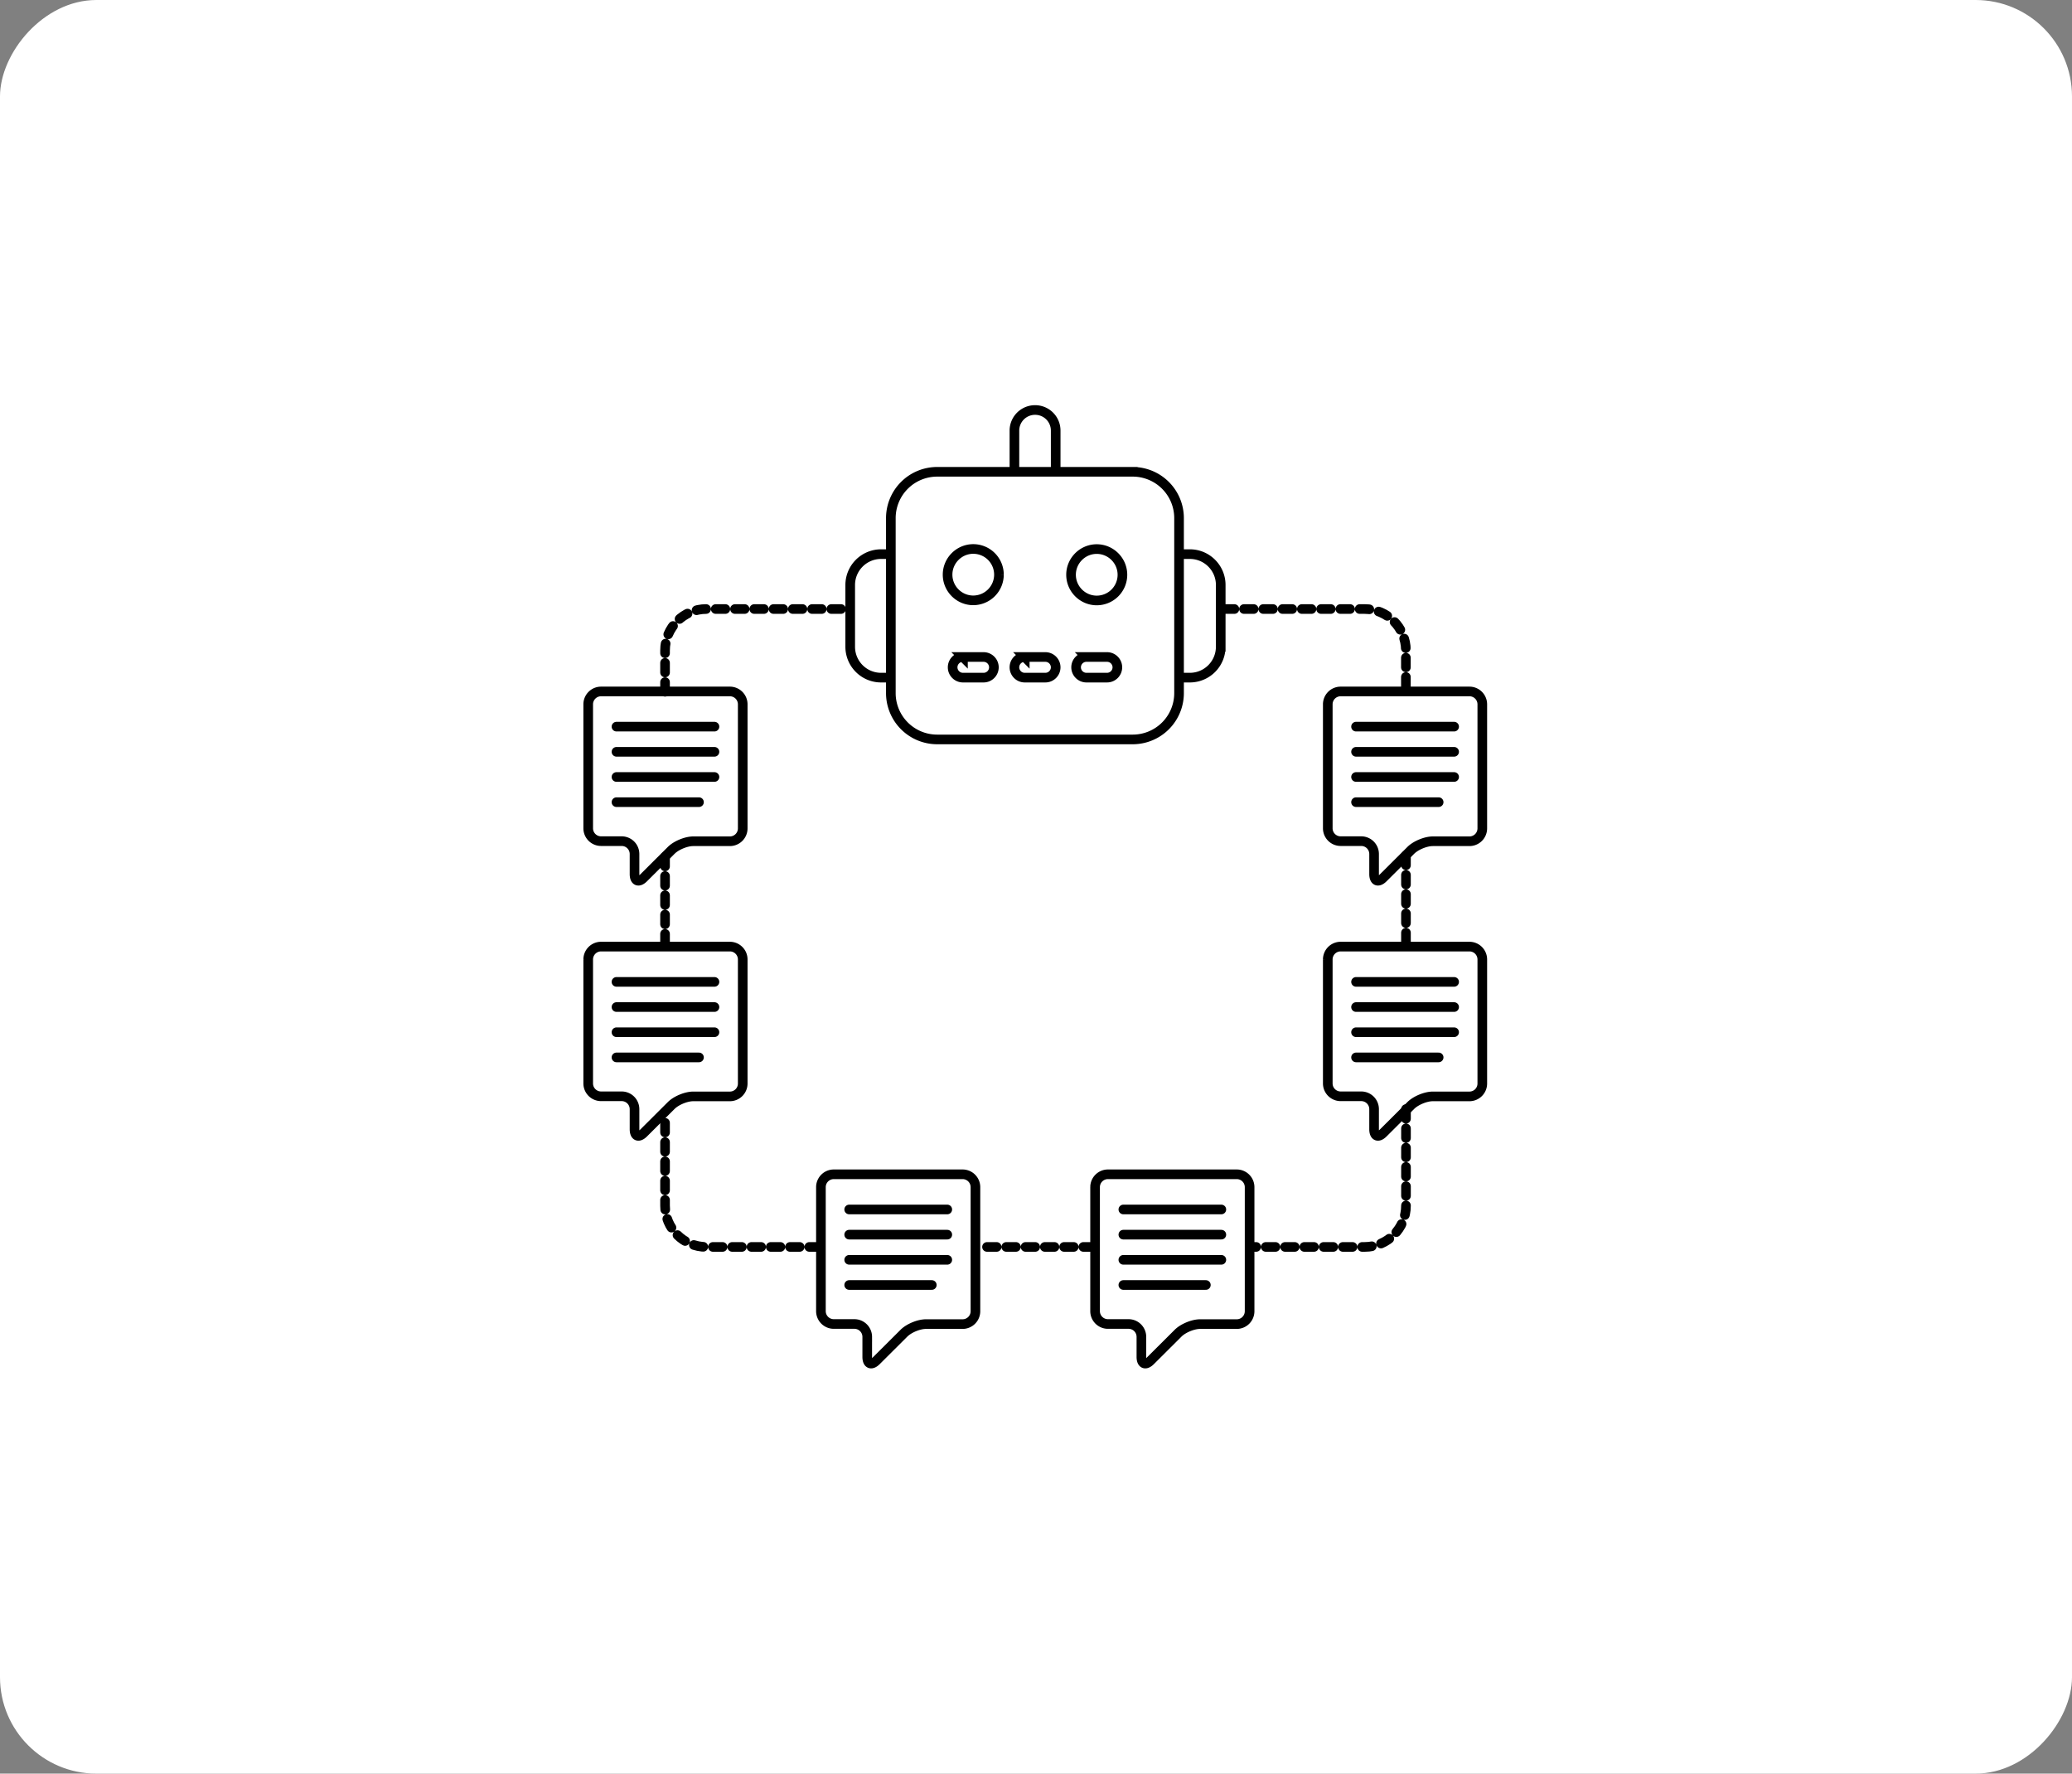 <svg xmlns="http://www.w3.org/2000/svg" width="430" height="368" fill="none"><rect width="100%" height="100%" fill="#808080" stroke="none"/><rect width="430" height="368" fill="#fff" rx="20" transform="matrix(1 0 0 -1 0 368)"/><path stroke="#000" stroke-miterlimit="10" stroke-width="2" d="M307.62 171.894a2.668 2.668 0 0 1-2.655 2.655h-7.621c-1.455 0-3.489.835-4.538 1.862l-5.758 5.737c-1.028 1.028-1.884.685-1.884-.792v-4.174a2.668 2.668 0 0 0-2.654-2.655h-4.303a2.667 2.667 0 0 1-2.654-2.654v-25.752a2.668 2.668 0 0 1 2.654-2.654h26.758a2.668 2.668 0 0 1 2.655 2.654v25.773Z"/><path stroke="#000" stroke-linecap="round" stroke-miterlimit="10" stroke-width="2" d="M281.418 150.767h20.357m-20.357 5.223h20.357m-20.357 5.223h20.357m-20.357 5.223h17.146"/><path stroke="#000" stroke-miterlimit="10" stroke-width="2" d="M307.62 224.832a2.668 2.668 0 0 1-2.655 2.655h-7.621c-1.455 0-3.489.835-4.538 1.862l-5.758 5.737c-1.028 1.028-1.884.685-1.884-.792v-4.174a2.668 2.668 0 0 0-2.654-2.655h-4.303a2.667 2.667 0 0 1-2.654-2.654v-25.752a2.668 2.668 0 0 1 2.654-2.654h26.758a2.668 2.668 0 0 1 2.655 2.654v25.773Z"/><path stroke="#000" stroke-linecap="round" stroke-miterlimit="10" stroke-width="2" d="M281.418 203.726h20.357m-20.357 5.223h20.357m-20.357 5.223h20.357m-20.357 5.224h17.146"/><path stroke="#000" stroke-miterlimit="10" stroke-width="2" d="M154.137 171.894a2.668 2.668 0 0 1-2.654 2.655h-7.621c-1.456 0-3.489.835-4.538 1.862l-5.758 5.737c-1.028 1.028-1.884.685-1.884-.792v-4.174a2.668 2.668 0 0 0-2.655-2.655h-4.302a2.667 2.667 0 0 1-2.655-2.654v-25.752a2.668 2.668 0 0 1 2.655-2.654h26.758a2.668 2.668 0 0 1 2.654 2.654v25.773Z"/><path stroke="#000" stroke-linecap="round" stroke-miterlimit="10" stroke-width="2" d="M127.936 150.767h20.336m-20.336 5.223h20.336m-20.336 5.223h20.336m-20.336 5.223h17.125"/><path stroke="#000" stroke-miterlimit="10" stroke-width="2" d="M154.137 224.832a2.668 2.668 0 0 1-2.654 2.655h-7.621c-1.456 0-3.489.835-4.538 1.862l-5.758 5.737c-1.028 1.028-1.884.685-1.884-.792v-4.174a2.668 2.668 0 0 0-2.655-2.655h-4.302a2.667 2.667 0 0 1-2.655-2.654v-25.752a2.668 2.668 0 0 1 2.655-2.654h26.758a2.668 2.668 0 0 1 2.654 2.654v25.773Z"/><path stroke="#000" stroke-linecap="round" stroke-miterlimit="10" stroke-width="2" d="M127.936 203.726h20.336m-20.336 5.223h20.336m-20.336 5.223h20.336m-20.336 5.224h17.125"/><path stroke="#000" stroke-miterlimit="10" stroke-width="2" d="M202.432 272.077a2.668 2.668 0 0 1-2.654 2.654h-7.621c-1.456 0-3.489.835-4.538 1.862l-5.759 5.737c-1.027 1.028-1.883.685-1.883-.792v-4.174a2.667 2.667 0 0 0-2.655-2.654h-4.302a2.668 2.668 0 0 1-2.655-2.655v-25.752a2.668 2.668 0 0 1 2.655-2.654h26.758a2.668 2.668 0 0 1 2.654 2.654v25.774Z"/><path stroke="#000" stroke-linecap="round" stroke-miterlimit="10" stroke-width="2" d="M176.23 250.949h20.358m-20.358 5.223h20.358m-20.358 5.223h20.358m-20.358 5.223h17.147"/><path stroke="#000" stroke-miterlimit="10" stroke-width="2" d="M259.329 272.077a2.668 2.668 0 0 1-2.655 2.654h-7.621c-1.455 0-3.489.835-4.538 1.862l-5.758 5.737c-1.028 1.028-1.884.685-1.884-.792v-4.174a2.667 2.667 0 0 0-2.654-2.654h-4.303a2.667 2.667 0 0 1-2.654-2.655v-25.752a2.667 2.667 0 0 1 2.654-2.654h26.758a2.668 2.668 0 0 1 2.655 2.654v25.774Z"/><path stroke="#000" stroke-linecap="round" stroke-miterlimit="10" stroke-width="2" d="M233.127 250.949h20.336m-20.336 5.223h20.336m-20.336 5.223h20.336m-20.336 5.223h17.125"/><path stroke="#000" stroke-miterlimit="10" stroke-width="2" d="M210.522 97.893v-8.541a4.28 4.28 0 0 1 4.282-4.282 4.266 4.266 0 0 1 4.281 4.282v8.54m-34.1 42.707h-2.141a6.405 6.405 0 0 1-6.401-6.401v-12.822a6.405 6.405 0 0 1 6.401-6.401h2.141m59.809 0h2.141c3.532 0 6.4 2.869 6.4 6.401v12.822a6.404 6.404 0 0 1-6.4 6.401h-2.141m-9.719-42.706a9.61 9.61 0 0 1 9.612 9.611v36.305a9.611 9.611 0 0 1-9.612 9.612h-40.586a9.611 9.611 0 0 1-9.612-9.612v-36.305a9.61 9.61 0 0 1 9.612-9.611h40.586Zm-35.234 38.424a2.147 2.147 0 0 0-2.141 2.141c0 1.177.963 2.141 2.141 2.141h4.281c1.177 0 2.14-.964 2.14-2.141a2.147 2.147 0 0 0-2.14-2.141h-4.281Zm12.822 0a2.148 2.148 0 0 0-2.141 2.141c0 1.177.964 2.141 2.141 2.141h4.281a2.147 2.147 0 0 0 2.141-2.141 2.147 2.147 0 0 0-2.141-2.141h-4.281Zm12.801 0a2.148 2.148 0 0 0-2.141 2.141c0 1.177.964 2.141 2.141 2.141h4.281a2.147 2.147 0 0 0 2.141-2.141 2.147 2.147 0 0 0-2.141-2.141h-4.281Zm-18.153-17.082a5.33 5.33 0 0 0-5.33-5.33c-2.932 0-5.33 2.397-5.33 5.33 0 2.933 2.398 5.33 5.33 5.33a5.344 5.344 0 0 0 5.33-5.33Zm20.294 5.352a5.331 5.331 0 0 0 5.33-5.331c0-2.932-2.398-5.33-5.33-5.33-2.933 0-5.331 2.398-5.331 5.33 0 2.933 2.398 5.331 5.331 5.331Z"/><path stroke="#000" stroke-dasharray="2 2" stroke-linecap="round" stroke-miterlimit="10" stroke-width="2" d="M138.016 143.531v-8.605c0-4.71 3.853-8.563 8.562-8.563h29.284m-37.846 69.4v-18.409m31.938 81.365h-23.376c-4.709 0-8.562-3.853-8.562-8.563v-18.602m88.818 27.165h-23.611m88.559-28.599v20.037c0 4.709-3.853 8.562-8.563 8.562h-23.461m32.021-81.195v18.239m-37.607-69.4h29.027c4.709 0 8.563 3.853 8.563 8.563v8.605"/></svg>